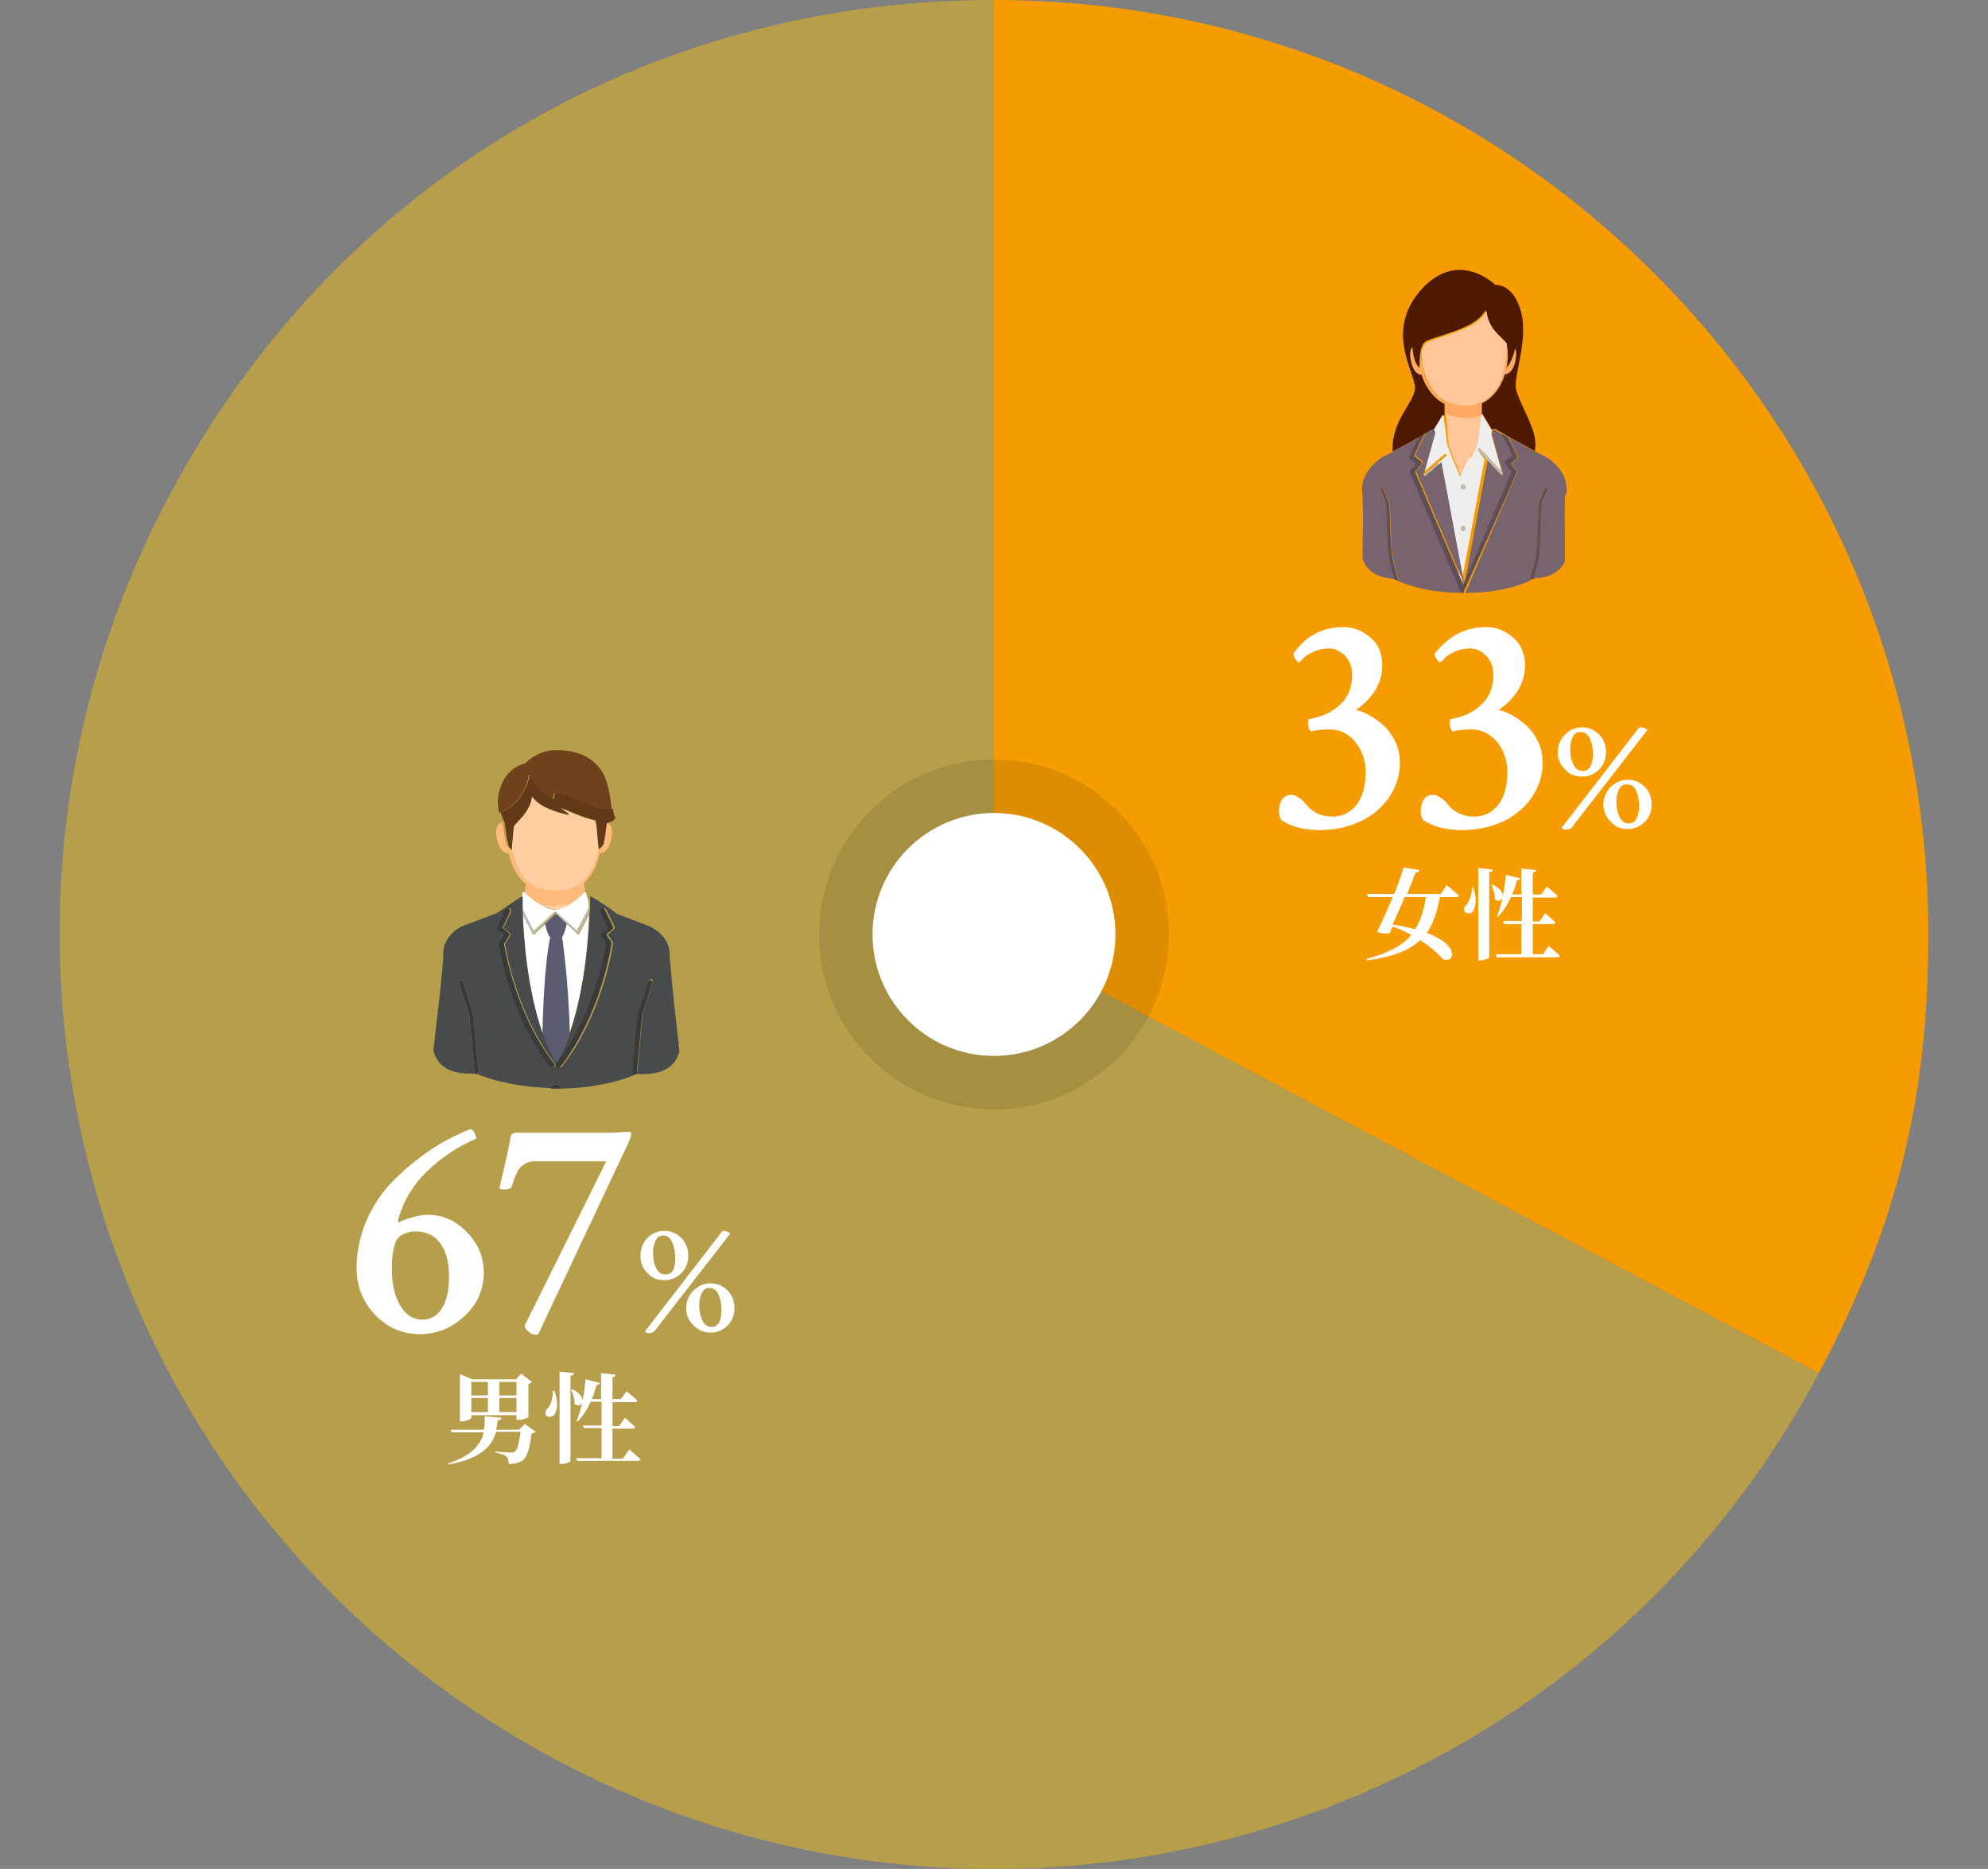 <?xml version="1.0" encoding="utf-8"?>
<!-- Generator: Adobe Illustrator 27.1.1, SVG Export Plug-In . SVG Version: 6.00 Build 0)  -->
<svg version="1.1" id="_レイヤー_2" xmlns="http://www.w3.org/2000/svg" xmlns:xlink="http://www.w3.org/1999/xlink" x="0px"
	 y="0px" viewBox="0 0 383 360" style="enable-background:new 0 0 383 360;" xml:space="preserve">
<rect x="0" y="0" width="383" height="360" fill="#808080" stroke="none"/>
<style type="text/css">
	.st0{fill:#B79E4A;}
	.st1{fill:#F69B00;}
	.st2{opacity:0.1;enable-background:new    ;}
	.st3{fill:#FFFFFF;}
	.st4{fill:#FFAA64;}
	.st5{fill:#4D1A00;}
	.st6{fill:#FFC799;}
	.st7{fill:#BBBBBB;}
	.st8{fill:#EEEEEE;}
	.st9{fill:#77646F;}
	.st10{fill:#5E4E58;}
	.st11{fill:none;}
	.st12{fill:#FFBA7B;}
	.st13{fill:#70421B;}
	.st14{fill:#633919;}
	.st15{fill:#5A5C70;}
	.st16{fill:#484B4C;}
	.st17{fill:#3A3A3A;}
	.st18{fill:#FFCEA1;}
</style>
<g id="_文字">
	<g>
		<g>
			<g>
				<path class="st0" d="M191.5,180l158.9,84.5c-46.7,87.8-155.6,121.1-243.4,74.4C19.3,292.2-14.1,183.2,32.6,95.5
					C64.3,35.8,123.9,0,191.5,0V180z"/>
				<path class="st1" d="M191.5,180V0c99.4,0,180,80.6,180,180c0,31.8-6.1,56.4-21.1,84.5L191.5,180L191.5,180z"/>
			</g>
			<g>
				<circle class="st2" cx="191.5" cy="180" r="33.7"/>
				<circle class="st3" cx="191.5" cy="180" r="23.4"/>
			</g>
		</g>
		<g>
			<path class="st3" d="M278.7,170.5c0,0,1.5,1.2,2.4,2c-0.1,0.2-0.3,0.3-0.5,0.3h-3.2c-0.5,2.8-1.3,5.1-2.5,6.9
				c6.7,2.5,5.2,6.1,3,5c-0.8-1-2.3-2.3-4.3-3.6c-2.1,2-5.2,3.2-10.2,3.9l-0.1-0.3c4.1-1.1,6.8-2.5,8.6-4.6
				c-1.1-0.6-2.3-1.2-3.6-1.6c-0.2,0.4-0.4,0.8-0.5,1.2c-0.5,0.2-1.5,0.2-2.5-0.2c0.8-1.6,2-4.2,3-6.7h-4.8l-0.1-0.6h5.2
				c0.8-2,1.5-3.9,1.8-5.1l3.1,0.5c-0.1,0.3-0.3,0.5-0.8,0.5c-0.3,0.9-0.9,2.4-1.6,4.1h6.5L278.7,170.5L278.7,170.5z M270.6,172.8
				c-0.7,1.8-1.6,3.7-2.3,5.3c1.6,0.2,3.1,0.6,4.3,0.9c1.1-1.6,1.7-3.7,2.1-6.2H270.6z"/>
			<path class="st3" d="M283.8,170.9c0.8,2.1,0.5,3.8,0,4.6c-0.4,0.6-1.2,0.6-1.6,0.1c-0.3-0.5-0.1-1,0.4-1.4c0.5-0.6,1-2.1,1-3.3
				H283.8z M287.6,167.5c-0.1,0.3-0.2,0.5-0.7,0.5v16.4c0,0.2-0.9,0.6-1.7,0.6h-0.4v-17.8L287.6,167.5L287.6,167.5z M298.3,182.2
				c0,0,1.4,1.1,2.2,1.9c0,0.2-0.3,0.3-0.5,0.3h-11.7l-0.1-0.6h4.9v-5.8h-3.4l-0.1-0.6h3.6v-4.6h-2.1c-0.7,1.5-1.5,2.8-2.5,3.8
				l-0.2-0.1c0.4-1,0.8-2.3,1.1-3.6c-0.2,0.6-0.9,0.9-1.5,0.3c0-0.9-0.3-2-0.7-2.7l0.2-0.1c1.6,0.7,2.1,1.6,2,2.3
				c0.3-1.4,0.5-2.8,0.6-4.2l2.8,0.7c-0.1,0.2-0.3,0.4-0.7,0.4c-0.2,0.9-0.5,1.9-0.9,2.7h1.8v-5l2.8,0.3c0,0.3-0.1,0.4-0.6,0.5v4.2
				h1.6l1.1-1.5c0,0,1.3,1,2.1,1.8c-0.1,0.2-0.2,0.3-0.5,0.3h-4.3v4.6h1.3l1.1-1.6c0,0,1.2,1.1,2,1.8c-0.1,0.2-0.3,0.3-0.5,0.3h-3.9
				v5.8h2L298.3,182.2L298.3,182.2z"/>
		</g>
		<g>
			<path class="st3" d="M259.1,120.8c1.7,0,3.4,0.7,4.9,2c1.6,1.3,2.3,3.1,2.3,5.4c0,3.3-1.7,6.2-5.1,8.6c0.8,0.1,1.6,0.4,2.5,0.9
				c0.9,0.5,1.9,1.2,2.8,2c0.9,0.8,1.7,1.9,2.3,3.1c0.6,1.3,0.9,2.6,0.9,4.1c0,2.6-0.8,4.9-2.3,7c-1.5,2-3.4,3.5-5.7,4.5
				c-2.3,1-4.8,1.5-7.4,1.5c-3,0-5.5-0.6-7.4-1.9c-0.3-0.4-0.5-1-0.5-1.7c0-0.9,0.2-1.7,0.6-2.3c0.4-0.6,1-0.9,1.8-0.9
				c0.3,0,0.7,0.1,1,0.3s0.6,0.4,0.8,0.5c0.2,0.2,0.5,0.4,0.9,0.9c0.4,0.4,0.6,0.7,0.7,0.8c1.2,1.1,2.7,1.7,4.5,1.7
				c1.8,0,3.3-0.7,4.5-2.1s1.9-3.6,1.9-6.4c0-2.3-0.7-4.3-2-5.9c-1.4-1.6-3-2.4-5-2.4c-1.1,0-2.3,0.1-3.6,0.4
				c-0.3-0.4-0.5-0.9-0.5-1.7c0-0.3,0.1-0.6,0.2-0.7c2.5-0.4,4.6-1.4,6.1-2.9c1.5-1.4,2.2-3.3,2.2-5.6c0-1.5-0.5-2.8-1.4-3.7
				s-2-1.4-3.1-1.4c-0.6,0-1.1,0.1-1.6,0.2s-1,0.3-1.3,0.4c-0.4,0.2-0.7,0.4-1.1,0.6s-0.6,0.4-0.8,0.6s-0.5,0.5-0.9,0.9
				c-0.2,0-0.4-0.2-0.7-0.6c-0.3-0.4-0.4-0.7-0.4-1.1C251.6,122.4,255,120.7,259.1,120.8L259.1,120.8z"/>
			<path class="st3" d="M286.6,120.8c1.7,0,3.4,0.7,4.9,2s2.3,3.1,2.3,5.4c0,3.3-1.7,6.2-5.1,8.6c0.8,0.1,1.6,0.4,2.5,0.9
				c0.9,0.5,1.9,1.2,2.8,2c0.9,0.8,1.7,1.9,2.3,3.1c0.6,1.3,0.9,2.6,0.9,4.1c0,2.6-0.8,4.9-2.3,7c-1.5,2-3.4,3.5-5.7,4.5
				c-2.3,1-4.8,1.5-7.5,1.5c-3,0-5.5-0.6-7.5-1.9c-0.3-0.4-0.5-1-0.5-1.7c0-0.9,0.2-1.7,0.6-2.3c0.4-0.6,1-0.9,1.8-0.9
				c0.3,0,0.7,0.1,1,0.3s0.6,0.4,0.8,0.5c0.2,0.2,0.5,0.4,0.9,0.9c0.4,0.4,0.6,0.7,0.7,0.8c1.2,1.1,2.7,1.7,4.5,1.7s3.3-0.7,4.5-2.1
				s1.9-3.6,1.9-6.4c0-2.3-0.7-4.3-2-5.9c-1.4-1.6-3-2.4-5-2.4c-1,0-2.3,0.1-3.6,0.4c-0.3-0.4-0.5-0.9-0.5-1.7
				c0-0.3,0.1-0.6,0.2-0.7c2.5-0.4,4.6-1.4,6-2.9c1.5-1.4,2.2-3.3,2.2-5.6c0-1.5-0.5-2.8-1.4-3.7c-0.9-0.9-2-1.4-3.1-1.4
				c-0.6,0-1.1,0.1-1.6,0.2c-0.5,0.1-1,0.3-1.3,0.4c-0.4,0.2-0.7,0.4-1.1,0.6s-0.6,0.4-0.8,0.6s-0.5,0.5-0.9,0.9
				c-0.2,0-0.4-0.2-0.7-0.6c-0.3-0.4-0.4-0.7-0.4-1.1C279.2,122.4,282.5,120.7,286.6,120.8L286.6,120.8z"/>
			<path class="st3" d="M301.5,141.5c0.9-0.9,2-1.4,3.3-1.4s2.4,0.5,3.3,1.4c0.9,0.9,1.3,2.1,1.3,3.4s-0.4,2.4-1.3,3.3
				c-0.9,0.9-2,1.4-3.3,1.4s-2.4-0.4-3.3-1.4c-0.9-0.9-1.4-2-1.4-3.3S300.6,142.4,301.5,141.5L301.5,141.5z M317.4,140.6l-14.6,18.8
				c-0.2,0.2-0.5,0.4-1,0.4s-0.8-0.1-0.9-0.4l14.6-18.9c0.2-0.3,0.4-0.4,0.6-0.4C316.6,140.1,317,140.3,317.4,140.6L317.4,140.6z
				 M304.5,141c-0.7,0-1.2,0.3-1.5,1s-0.5,1.4-0.5,2.3c0,1.1,0.2,2.1,0.6,2.9c0.4,0.9,1,1.3,1.8,1.3c0.7,0,1.2-0.3,1.5-0.9
				c0.3-0.6,0.5-1.4,0.5-2.3c0-1.1-0.2-2.1-0.6-3C305.9,141.4,305.3,141,304.5,141L304.5,141z M310.3,151.6c0.9-0.9,2-1.4,3.3-1.4
				s2.4,0.5,3.3,1.4c0.9,0.9,1.3,2.1,1.3,3.4s-0.4,2.4-1.3,3.3c-0.9,0.9-2,1.4-3.3,1.4s-2.4-0.4-3.3-1.4s-1.4-2-1.4-3.3
				S309.4,152.5,310.3,151.6L310.3,151.6z M313.4,151.1c-0.7,0-1.2,0.3-1.5,1s-0.5,1.4-0.5,2.3c0,1.1,0.2,2.1,0.6,2.9
				c0.4,0.9,1,1.3,1.8,1.3c0.7,0,1.2-0.3,1.5-1c0.3-0.6,0.5-1.4,0.5-2.3c0-1.1-0.2-2.1-0.6-3S314.2,151.1,313.4,151.1L313.4,151.1z"
				/>
		</g>
		<g>
			<path class="st3" d="M103.2,275.8c-0.2,0.1-0.4,0.3-0.8,0.3c-0.3,2.7-0.8,4.6-1.8,5.3c-0.7,0.4-1.4,0.6-2.6,0.6
				c0-0.6-0.1-1.1-0.4-1.4c-0.4-0.4-1.2-0.6-2.2-0.8l0-0.2c1,0.1,2.6,0.2,3.1,0.2c0.3,0,0.5,0,0.7-0.2c0.5-0.3,0.8-1.8,1.1-3.8h-4.7
				c-0.9,3-3.2,5.2-9.2,6.3l-0.1-0.2c4.4-1.4,6.3-3.5,6.9-6H87l-0.2-0.5h6.4c0.2-0.8,0.2-1.7,0.2-2.6l3.2,0.3c0,0.3-0.3,0.5-0.7,0.5
				c-0.1,0.6-0.2,1.2-0.3,1.8h4.4l1.1-1.1L103.2,275.8L103.2,275.8z M99.5,272.6h-8.7v0.5c0,0.2-0.9,0.7-1.9,0.7h-0.3v-9.1l2.4,1
				h8.4l1-1.1l2.1,1.6c-0.1,0.1-0.3,0.3-0.7,0.4v6.4c0,0.1-1.1,0.5-1.9,0.5h-0.4L99.5,272.6L99.5,272.6z M90.8,266.2v2.6H94v-2.6
				H90.8z M94,272v-2.7h-3.2v2.7H94z M96.2,266.2v2.6h3.3v-2.6H96.2z M99.5,272v-2.7h-3.3v2.7H99.5z"/>
			<path class="st3" d="M106.8,267.9c0.8,2.1,0.6,3.8,0,4.6c-0.4,0.5-1.2,0.6-1.6,0.1c-0.3-0.5-0.1-1,0.4-1.4c0.5-0.6,1-2,0.9-3.3
				L106.8,267.9L106.8,267.9z M110.6,264.5c-0.1,0.3-0.2,0.5-0.7,0.5v16.4c0,0.2-0.9,0.6-1.7,0.6h-0.4v-17.8L110.6,264.5
				L110.6,264.5z M121.2,279.2c0,0,1.4,1.1,2.2,1.9c0,0.2-0.3,0.3-0.5,0.3h-11.7l-0.2-0.5h4.9v-5.8h-3.4l-0.2-0.5h3.6v-4.6h-2.1
				c-0.7,1.5-1.5,2.8-2.5,3.8l-0.2-0.1c0.4-1,0.8-2.3,1.1-3.6c-0.2,0.6-0.9,0.9-1.5,0.3c0-0.9-0.3-2-0.7-2.7l0.2-0.1
				c1.6,0.7,2.1,1.6,2,2.3c0.3-1.4,0.5-2.8,0.6-4.2l2.8,0.7c-0.1,0.2-0.3,0.4-0.7,0.4c-0.2,1-0.5,1.9-0.9,2.7h1.8v-5l2.8,0.3
				c0,0.3-0.2,0.4-0.6,0.5v4.2h1.6l1.1-1.5c0,0,1.3,1,2.1,1.8c-0.1,0.2-0.2,0.3-0.5,0.3h-4.3v4.6h1.3l1.1-1.6c0,0,1.2,1.1,2,1.8
				c-0.1,0.2-0.3,0.3-0.5,0.3h-3.9v5.8h2L121.2,279.2L121.2,279.2z"/>
		</g>
		<g>
			<path class="st3" d="M80.9,257c-3.3,0-6.2-1.2-8.6-3.7s-3.6-5.5-3.6-9.1c0-3.2,0.7-6.2,1.9-9.1c1.3-2.9,3-5.5,5.2-7.7
				c2.2-2.2,4.5-4.1,7-5.8s5.1-3,7.8-4.1c0.3,0,0.6,0.3,0.8,0.7c0.2,0.4,0.3,0.8,0.4,1.1c-3.7,1.6-6.8,3.7-9.5,6.3
				c-2.7,2.6-4.5,5.6-5.5,9c-0.2,0.5-0.1,0.8,0.1,0.9c0,0,0.1,0,0.1-0.1c0.5-0.3,1.3-0.6,2.4-0.9c1.1-0.3,2-0.5,2.9-0.5
				c3,0,5.5,1.1,7.7,3.4s3.2,4.8,3.2,7.8c0,3.2-1.2,6-3.7,8.3C87,255.8,84.2,257,80.9,257L80.9,257z M75.5,244.5
				c0,2.8,0.5,5.1,1.6,7c1.1,1.8,2.5,2.7,4.2,2.7c1.6,0,2.9-0.7,3.8-2.1c0.9-1.4,1.4-3.4,1.4-6.1s-0.5-4.9-1.6-6.4
				c-1.1-1.6-2.7-2.4-4.9-2.4c-0.8,0-1.7,0.2-2.4,0.6c-0.8,0.4-1.2,0.9-1.4,1.5C75.7,240.5,75.5,242.2,75.5,244.5L75.5,244.5z"/>
			<path class="st3" d="M102.7,223.7c-0.5,0-0.9,0.1-1.4,0.4s-0.8,0.5-1,0.7c-0.2,0.2-0.5,0.6-0.8,1.3c-0.3,0.6-0.5,1-0.5,1.2
				c-0.1,0.2-0.2,0.7-0.5,1.4c0,0.2-0.4,0.3-1,0.4s-1.1,0-1.3-0.2c1.4-5.8,2.1-9.1,2.2-10c0.1-0.5,0.5-0.7,1.1-0.7h17.7
				c0.6,0,1.4,0,2.4-0.1s1.6-0.1,1.6-0.1c0.3,0,0.4,0.2,0.4,0.5c0,0.5-0.6,1.9-1.7,4.1L103.7,257c-0.1,0.1-0.3,0.1-0.5,0.1
				c-0.5,0-1-0.2-1.4-0.6c-0.5-0.4-0.7-0.8-0.7-1.2l15.7-31.6L102.7,223.7L102.7,223.7z"/>
			<path class="st3" d="M124.7,238.5c0.9-0.9,2-1.4,3.3-1.4c1.3,0,2.4,0.5,3.3,1.4c0.9,0.9,1.3,2.1,1.3,3.4s-0.4,2.4-1.3,3.3
				c-0.9,0.9-2,1.4-3.3,1.4c-1.3,0-2.4-0.4-3.3-1.4c-0.9-0.9-1.3-2-1.3-3.3S123.8,239.4,124.7,238.5L124.7,238.5z M140.7,237.6
				l-14.6,18.8c-0.2,0.2-0.5,0.4-1,0.4s-0.8-0.1-0.8-0.4l14.6-18.9c0.2-0.3,0.4-0.4,0.6-0.4C139.8,237.1,140.3,237.3,140.7,237.6
				L140.7,237.6z M127.8,238c-0.7,0-1.2,0.3-1.5,1s-0.5,1.4-0.5,2.3c0,1.1,0.2,2.1,0.6,2.9c0.4,0.9,1,1.3,1.8,1.3
				c0.7,0,1.2-0.3,1.5-0.9c0.3-0.6,0.4-1.4,0.4-2.3c0-1.1-0.2-2.1-0.6-3S128.6,238,127.8,238L127.8,238z M133.6,248.6
				c0.9-0.9,2-1.4,3.3-1.4s2.4,0.5,3.3,1.4c0.9,0.9,1.3,2.1,1.3,3.4s-0.4,2.4-1.3,3.3c-0.9,0.9-2,1.4-3.3,1.4s-2.4-0.5-3.3-1.4
				s-1.4-2-1.4-3.3S132.7,249.5,133.6,248.6L133.6,248.6z M136.7,248.1c-0.7,0-1.2,0.3-1.5,1s-0.5,1.4-0.5,2.3
				c0,1.1,0.2,2.1,0.6,2.9c0.4,0.9,1,1.3,1.8,1.3c0.7,0,1.2-0.3,1.5-1s0.4-1.4,0.4-2.3c0-1.1-0.2-2.1-0.6-3
				C138.1,248.6,137.5,248.1,136.7,248.1L136.7,248.1z"/>
		</g>
		<g>
			<path class="st4" d="M280.4,89.1l0.4,0.9c0.1-0.1,0.1-0.1,0.1-0.2C280.9,89.8,280.8,89.4,280.4,89.1z"/>
			<path class="st4" d="M282,80.5c1.2,0,2.2-0.2,3.2-0.6c0.1,0,0.2-0.1,0.3-0.1c0-0.1,0-0.1,0-0.2c0-0.1,0-0.2,0-0.3v-1.4
				c2-1,3.5-2.9,4.4-5.5c0,0,0,0,0-0.1c0.4,0,1.6-0.2,2.1-2.8c0.2-1.1,0.1-1.8-0.1-2.2c-0.3,1.2-0.8,2.8-1.7,3.7
				c0.3-1.1,0.4-3.5,0-4.6c0-0.1-0.1-0.1-0.1-0.2c0,0.1,0,0.3,0,0.4c0,0.4,0,0.9-0.1,1.3c-0.1,1.6-0.3,3-0.7,4.3
				c-0.8,2.5-2.3,4.3-4.2,5.3c-0.2,0.1-0.4,0.2-0.5,0.2c-0.8,0.3-1.7,0.5-2.7,0.5s-1.8-0.2-2.6-0.5c0,0,0,0-0.1,0
				c-2.2-0.8-3.9-2.7-4.8-5.5c-0.4-1.3-0.6-2.7-0.7-4.3c0,0,0-0.1,0-0.1c-0.3,1.2-0.3,2.4-0.2,3.2c-1-0.7-1.3-2.8-1.4-4
				c-0.4,0.4-0.6,1.1-0.3,2.6c0.5,2.6,1.7,2.8,2.1,2.8c0,0,0,0,0,0.1c0.8,2.6,2.4,4.5,4.4,5.5v1.4c0,0.1,0,0.2,0,0.3
				c0,0.1,0,0.1,0,0.2c0.3,0.1,0.6,0.2,0.9,0.3C280.2,80.4,281.1,80.5,282,80.5L282,80.5z"/>
			<path class="st5" d="M274,83.9c0,0,0.1,0,0.1-0.1c0.1-0.1,0.2-0.1,0.3-0.2c0.7-0.4,1.2-0.7,1.5-0.8c0.2-0.1,0.4,0,0.4,0.2
				c0.1,0,0.1-0.1,0.1-0.1l1.7-2.8c0-0.1,0.2-0.1,0.2,0c0-0.1,0-0.2,0-0.4c0-0.1,0-0.1,0-0.2c0-0.1,0-0.2,0-0.3v-1.4
				c-2-1-3.5-2.9-4.4-5.5c0,0,0,0,0-0.1c-0.4,0-1.6-0.2-2.1-2.8c-0.3-1.5,0-2.2,0.3-2.6c0.1,1.2,0.4,3.3,1.4,4c0-0.8,0-2.1,0.2-3.2
				c0.1-0.6,0.3-1.1,0.6-1.5c0.3-0.5,1.6-0.9,3.3-1.4l1.7-0.6c2.8-0.9,5.8-2.2,6.9-4.4c0.3,3.6,3.2,5.2,3.9,6.3
				c0,0.1,0.1,0.1,0.1,0.2c0.4,1.1,0.4,3.5,0,4.6c0.9-0.8,1.4-2.5,1.7-3.7c0.2,0.4,0.3,1.1,0.1,2.2c-0.5,2.6-1.7,2.8-2.1,2.8
				c0,0,0,0,0,0.1c-0.8,2.6-2.4,4.5-4.4,5.5v1.4c0,0.1,0,0.2,0,0.3c0,0.1,0,0.1,0,0.2c0,0.1,0,0.2,0,0.3c0-0.1,0.1-0.1,0.2,0
				l1.7,2.8c0,0,0,0,0.1,0.1c0.1-0.2,0.3-0.2,0.5-0.2c0.4,0.2,0.9,0.5,1.6,0.9c0.1,0.1,0.2,0.1,0.3,0.2c0,0,0.1,0,0.1,0.1
				c0.2,0.1,0.4,0.2,0.6,0.3c1.6,0.9,3.6,1.9,5.1,2.8c0.1-0.6,0.2-1.4,0-2.5c-0.4-2.7-3-6.9-3.6-9.3c-0.7-2.4,2.6-9.8,0.8-15.5
				c-1.6-5.1-4.8-4.7-4.8-4.7s-7.1-7.1-14.3,0.9c-7.1,8-1.2,15.8-1.2,18.9c0,2.8-4.6,6.2-4.3,12.3c1.5-0.8,3.5-1.9,5.1-2.8
				C273.6,84.1,273.8,84,274,83.9L274,83.9z"/>
			<path class="st6" d="M279.1,85.8l1.3,3.4c0.4,0.3,0.5,0.7,0.5,0.7c0,0.1,0,0.2-0.1,0.2l0.8,1.9l1.6-3.3l0.7-0.4l1.1-2.6l0.7-5.6
				c0,0,0,0,0,0c0-0.1,0-0.2,0-0.3c-0.1,0.1-0.2,0.1-0.3,0.1c-1,0.4-2.1,0.6-3.2,0.6c-0.9,0-1.9-0.2-2.7-0.4
				c-0.3-0.1-0.6-0.2-0.9-0.3c0,0.1,0,0.2,0,0.4c0,0,0,0,0,0L279.1,85.8L279.1,85.8z"/>
			<path class="st6" d="M274.6,72.2c0.9,2.8,2.6,4.7,4.8,5.5c0,0,0,0,0.1,0c0.8,0.3,1.7,0.5,2.6,0.5s1.9-0.2,2.7-0.5
				c0.2-0.1,0.4-0.2,0.5-0.2c1.9-0.9,3.4-2.7,4.2-5.3c0.4-1.3,0.6-2.7,0.7-4.3c0-0.4,0-0.8,0.1-1.3c0-0.1,0-0.3,0-0.4
				c-0.7-1.1-3.6-2.7-3.9-6.3c-1.1,2.2-4.1,3.5-6.9,4.4l-1.7,0.6c-1.6,0.5-3,1-3.3,1.4c-0.3,0.4-0.5,1-0.6,1.5c0,0,0,0.1,0,0.1
				C273.9,69.5,274.1,71,274.6,72.2L274.6,72.2z"/>
			<path class="st7" d="M281.9,93.3c-0.3,0-0.5,0.2-0.5,0.5s0.2,0.5,0.5,0.5s0.5-0.2,0.5-0.5S282.1,93.3,281.9,93.3z"/>
			<path class="st7" d="M281.9,101.3c-0.3,0-0.5,0.2-0.5,0.5s0.2,0.5,0.5,0.5s0.5-0.2,0.5-0.5S282.1,101.3,281.9,101.3z"/>
			<path class="st7" d="M274.4,91.6c0,0.1,0.1,0.1,0.2,0.1c0.1,0,0.1,0,0.2-0.1l2.9-2.4l1.5-1.2c0.1-0.1,0.1-0.3,0-0.4c0,0,0,0,0,0
				c-0.1-0.1-0.2-0.1-0.3,0l-1.2,1l-3,2.6l-0.1,0.1C274.3,91.3,274.3,91.4,274.4,91.6L274.4,91.6z"/>
			<path class="st7" d="M285.2,86.4c-0.1-0.1-0.3-0.1-0.4,0c0,0,0,0,0,0.1c-0.1,0.1,0,0.2,0,0.3l1.7,1.8l2.5,2.7
				c0,0.1,0.1,0.1,0.2,0.1s0.1,0,0.2-0.1c0.1-0.1,0.1-0.3,0-0.4l-0.1-0.1l-2.7-2.9L285.2,86.4L285.2,86.4z"/>
			<path class="st8" d="M284.8,86.8c-0.1-0.1-0.1-0.2,0-0.3c0,0,0-0.1,0-0.1c0.1-0.1,0.3-0.1,0.4,0l1.4,1.5l2.7,2.9l-2-7.2l0.1-0.7
				c0,0,0-0.1,0-0.1c-0.1,0-0.1-0.1-0.1-0.1l-1.7-2.8c0-0.1-0.1-0.1-0.2,0c0,0,0,0,0,0l-0.7,5.6l-1.1,2.6l-0.7,0.4l-1.6,3.3
				l-0.8-1.9l-0.4-0.9l-1.3-3.4l-0.7-5.6c0,0,0,0,0,0c0-0.1-0.1-0.1-0.2,0l-1.7,2.8c0,0,0,0-0.1,0.1c0,0,0,0.1,0,0.1l0.1,0.5
				l-2.1,7.6l3-2.6l1.2-1c0.1-0.1,0.2-0.1,0.3,0c0,0,0,0,0,0c0.1,0.1,0.1,0.3,0,0.4l-1.5,1.2l4.4,23.5l0,0l0,0.1l0-0.1l0,0l4.5-24.1
				L284.8,86.8L284.8,86.8z M281.9,102.3c-0.3,0-0.5-0.2-0.5-0.5s0.2-0.5,0.5-0.5s0.5,0.2,0.5,0.5S282.1,102.3,281.9,102.3z
				 M281.9,94.3c-0.3,0-0.5-0.2-0.5-0.5s0.2-0.5,0.5-0.5s0.5,0.2,0.5,0.5S282.1,94.3,281.9,94.3z"/>
			<path class="st9" d="M273.2,94.2l-1.4-3.2c0-0.1,0-0.3,0.1-0.4l1.1-1.3l-1.2-1c-0.1-0.1-0.2-0.3-0.1-0.5l1.3-2.6l0.5-1
				c-1.6,0.9-3.6,1.9-5.1,2.8c-0.6,0.3-1.2,0.6-1.6,0.8c-1.9,1-3.8,3-4.3,5.4h0c0,0,0,0.1,0,0.1c-0.1,0.5-0.1,1.1-0.1,1.6
				c0,0.1,0.1,0.2,0.1,0.4c0.1,3.4,0.1,6.8,0,10.1c0,0.7,0,1.4,0,2.2c0.7,2.1,2.4,3.6,5.9,3.9c0.1,0.1,0.3,0.1,0.5,0.2
				c-0.5-1.6-0.9-3.1-1.1-4.4c-0.4-3.2-0.5-9.3-0.6-9.9l0-0.1l-0.5-1.1l-0.7-1.6c-0.1-0.1,0-0.3,0.2-0.4c0.1-0.1,0.3,0,0.4,0.2
				l0.8,1.9l0.4,0.9c0,0,0,0.1,0,0.1c0,0.1,0.1,6.6,0.5,9.9c0.2,1.4,0.7,3,1.2,4.8c3.4,1.4,7.4,2.2,12.3,2.2l-8.5-19.9L273.2,94.2
				L273.2,94.2z"/>
			<path class="st9" d="M291.1,85.2l1.3,2.6c0.1,0.2,0,0.4-0.1,0.5l-1.2,1l1.1,1.3c0.1,0.1,0.1,0.2,0.1,0.4l-1.4,3.2l-0.1,0.3
				l-8.5,19.7c4.9,0,9-0.8,12.4-2.3c0.5-1.7,1-3.3,1.2-4.7c0.5-3.3,0.5-9.8,0.5-9.9c0,0,0-0.1,0-0.1l0.4-0.9l0.8-1.9
				c0.1-0.1,0.2-0.2,0.4-0.2c0.1,0.1,0.2,0.2,0.1,0.4l-0.7,1.6l-0.5,1.1l0,0.1c0,0.6-0.1,6.7-0.5,9.9c-0.2,1.3-0.6,2.8-1.1,4.3
				c0.1-0.1,0.3-0.1,0.4-0.2c3.2-0.2,4.9-1.4,5.8-3.3c0-0.9,0-1.8,0-2.8c0-3.3-0.1-6.6,0-9.8c0.1-0.2,0.2-0.4,0.3-0.6
				c0.4-3.1-2-5.9-4.4-7.1c-0.4-0.2-1-0.5-1.6-0.8c-1.5-0.8-3.5-1.9-5.1-2.8L291.1,85.2L291.1,85.2z"/>
			<path class="st9" d="M274.7,91.6c0,0-0.1,0.1-0.2,0.1c-0.1,0-0.1,0-0.2-0.1c-0.1-0.1-0.1-0.3,0-0.4l0.1-0.1l2.1-7.6l-0.1-0.5
				c0,0,0-0.1,0-0.1c-0.1-0.2-0.3-0.2-0.4-0.2c-0.3,0.2-0.9,0.5-1.5,0.8c0.1,0,0.1-0.1,0.2-0.1c0,0,0,0,0,0l-0.4,0.8l-1.7,3.5l1.3,1
				c0.1,0.1,0.1,0.2,0.2,0.3c0,0.1,0,0.2-0.1,0.3l-1.2,1.5l9.3,21.7l-4.4-23.5L274.7,91.6L274.7,91.6z"/>
			<path class="st9" d="M287.6,82.9C287.6,82.9,287.6,83,287.6,82.9l-0.2,0.8l2,7.2l0.1,0.1c0.1,0.1,0.1,0.3,0,0.4
				c0,0.1-0.1,0.1-0.2,0.1s-0.1,0-0.2-0.1l-2.5-2.7l-4.5,24.1l9.3-21.7l-1.2-1.5c-0.1-0.1-0.1-0.2-0.1-0.3s0.1-0.2,0.2-0.3l1.3-1
				l-1.7-3.5l-0.4-0.8c0,0,0,0,0,0c0.1,0,0.2,0.1,0.2,0.1c-0.7-0.4-1.2-0.7-1.6-0.9C287.9,82.7,287.7,82.8,287.6,82.9L287.6,82.9z"
				/>
			<path class="st10" d="M267.7,97.2C267.7,97.2,267.7,97.2,267.7,97.2l-0.4-1l-0.8-1.9c-0.1-0.1-0.2-0.2-0.4-0.2
				c-0.1,0.1-0.2,0.2-0.1,0.4l0.7,1.6l0.4,1.1l0,0.1c0,0.6,0.1,6.7,0.5,9.9c0.2,1.3,0.6,2.8,1.1,4.4c0.2,0.1,0.4,0.2,0.7,0.3
				c-0.5-1.7-1-3.4-1.2-4.8C267.8,103.8,267.7,97.3,267.7,97.2L267.7,97.2z"/>
			<path class="st10" d="M296.9,97.3L296.9,97.3l0.5-1.2l0.7-1.6c0.1-0.1,0-0.3-0.1-0.4c-0.1-0.1-0.3,0-0.4,0.2l-0.8,1.9l-0.4,0.9
				c0,0,0,0.1,0,0.1c0,0.1-0.1,6.6-0.5,9.9c-0.2,1.4-0.7,3-1.2,4.7c0.2-0.1,0.4-0.2,0.7-0.3c0.5-1.6,0.9-3.1,1.1-4.3
				C296.8,104,296.9,97.9,296.9,97.3z"/>
			<path class="st10" d="M290.7,94.5l0.1-0.3l1.4-3.2c0-0.1,0-0.3-0.1-0.4l-1.1-1.3l1.2-1c0.1-0.1,0.2-0.3,0.1-0.5l-1.3-2.6l-0.5-1
				c-0.2-0.1-0.4-0.2-0.6-0.3c0,0-0.1,0-0.1-0.1c-0.1-0.1-0.2-0.1-0.3-0.2c-0.1,0-0.2-0.1-0.2-0.1c0,0,0,0,0,0l0.4,0.8l1.7,3.5
				l-1.3,1c-0.1,0.1-0.1,0.2-0.2,0.3c0,0.1,0,0.2,0.1,0.3l1.2,1.5l-9.3,21.7l0,0l0,0.1l0-0.1l0,0l-9.3-21.7l1.2-1.5
				c0.1-0.1,0.1-0.2,0.1-0.3s-0.1-0.2-0.2-0.3l-1.3-1l1.7-3.5l0.4-0.8c0,0,0,0,0,0c-0.1,0-0.1,0.1-0.2,0.1c-0.1,0.1-0.2,0.1-0.3,0.2
				c0,0-0.1,0-0.1,0.1c-0.2,0.1-0.4,0.2-0.6,0.3l-0.5,1l-1.3,2.6c-0.1,0.2,0,0.4,0.1,0.5l1.2,1l-1.1,1.3c-0.1,0.1-0.1,0.2-0.1,0.4
				l1.4,3.2l0,0.1l8.5,19.9c0.1,0,0.1,0,0.2,0c0.1,0,0.1,0,0.2,0L290.7,94.5L290.7,94.5z"/>
		</g>
		<g>
			<path class="st11" d="M107.1,174.4c-1,0-2-0.1-3-0.3l0,0C105.1,174.3,106.1,174.4,107.1,174.4L107.1,174.4z"/>
			<path class="st12" d="M107.1,174.4L107.1,174.4c1,0,2-0.1,3-0.3l0,0c1.4-0.8,2.3-1.8,2.7-2.2l-0.3-1.8c0,0,0.1-0.1,0.1-0.1
				c1.4-1.3,2.4-3.1,2.9-5.6c0,0,0,0,0,0c0.4,0,1.7-0.1,2.3-2.9c0.4-2.1-0.2-2.8-0.8-3c-0.1,0-0.2,0.1-0.2,0.1
				c-0.1,0.7-0.4,3.3-0.6,3.9c-0.2,0.8-1,1.1-1,1.1l0-0.3c-0.1,0.3-0.1,0.6-0.2,0.9c-0.5,2.3-1.5,4.1-2.8,5.3c-1.3,1.2-3,1.8-5,1.8
				c-0.1,0-0.2,0-0.4,0c-2.1,0.1-3.8-0.5-5.1-1.6c-1.4-1.2-2.4-3-3-5.5c-0.1-0.2-0.1-0.5-0.2-0.7v0.1c0,0-0.7-0.3-1-1.1
				c-0.2-0.7-0.6-3.7-0.7-4.1c-0.5,0.1-1.6,0.5-1.1,3.1c0.6,2.7,1.8,2.9,2.3,2.9c0,0,0,0,0,0c0.6,2.6,1.7,4.5,3.2,5.8
				c0,0,0.1,0.1,0.1,0.1l-0.2,1.6c0.5,0.4,1.4,1.4,2.8,2.2C105,174.2,106,174.3,107.1,174.4L107.1,174.4z"/>
			<path class="st13" d="M98.2,155.5c1.4-1.1,3.3-3.1,3.7-6.4c1.3,3.9,4.7,4.9,4.7,4.9s-0.2-1.2,0.6-1.2s6.7,2.8,8.1,3.1
				c0.1,0,0.1,0,0.2,0c0.2,0,0.4,0.1,0.6,0.1c1.1,0.1,1.8-0.1,1.8-0.1c0,0,0,0.1,0,0.1c-0.4-2.1-0.5-5.8-2.5-8.2
				c-2.7-3.3-7-3.3-8.2-3.3c-3.7,0-5.7,2.3-6.1,2.6c-0.6,0.1-4,1-5,5.7c-0.3,1.4-0.2,2.7,0.1,3.8c0,0,0.6-0.2,1.3-0.7
				C97.8,155.8,98,155.6,98.2,155.5L98.2,155.5z"/>
			<path class="st14" d="M98.6,163.7L98.6,163.7l0.4-4.6c0.1-0.1,0.1-0.1,0.2-0.2c0.2-0.2,0.3-0.4,0.5-0.6c1.1-1.1,2.6-2.8,2.8-4.9
				c0.7,1,1.9,1.9,3.8,2.6c1.6,0.6,3,0.9,3.1,0.9c0.1,0,0.2,0,0.2-0.1s0-0.2-0.1-0.2c0,0-0.6-0.4-1.4-1c1.4,0.6,2.4,1,3.4,1.4
				c0.4,0.1,0.7,0.3,1.1,0.4c0.8,0.3,1.4,0.5,2.1,0.6l0.2,1l0.4,4.3l0,0.3c0,0,0.7-0.3,1-1.1c0.2-0.6,0.5-3.2,0.6-3.9
				c0.1,0,0.2-0.1,0.2-0.1c0.2-0.1,0.5-0.2,0.7-0.2c0.3-0.2,0.7-0.5,0.8-0.9c-0.1,0-0.1-0.1-0.2-0.2c0,0,0,0,0,0
				c-0.1-0.1-0.1-0.2-0.1-0.3c0,0,0,0,0-0.1c0-0.1-0.1-0.2-0.1-0.3c0,0,0-0.1,0-0.1c0-0.1-0.1-0.2-0.1-0.4c0,0,0-0.1,0-0.1
				s0-0.1,0-0.1c0,0-0.7,0.2-1.8,0.1c-0.2,0-0.4,0-0.6-0.1c-0.1,0-0.1,0-0.2,0c-1.5-0.3-7.3-3.1-8.1-3.1s-0.6,1.2-0.6,1.2
				s-3.5-1-4.7-4.9c-0.5,3.3-2.3,5.3-3.7,6.4c-0.2,0.2-0.4,0.3-0.6,0.4c-0.8,0.5-1.3,0.7-1.3,0.7l0,0c0,0,0,0,0,0.1
				c0,0.1,0.1,0.2,0.1,0.3c0,0.1,0.1,0.2,0.1,0.3c0,0.1,0.1,0.2,0.1,0.2c0,0.1,0.1,0.2,0.1,0.3c0,0.1,0.1,0.1,0.1,0.2
				c0.1,0.2,0.1,0.3,0.2,0.4c0,0,0,0,0,0c0.1,0.4,0.4,3.4,0.7,4.1C97.9,163.3,98.6,163.7,98.6,163.7L98.6,163.7z"/>
			<path class="st15" d="M109.2,178l-1.9-1.8c-0.1-0.1-0.3-0.1-0.4,0L105,178c0.1,0.5,0.6,2,0.9,2.5c0,0-1.2,4.4-1.5,18.7
				c0.7,2.1,1.6,4.1,2.7,5.9c1.1-1.9,1.9-4,2.7-6.2c-0.3-10.7-1.5-18.4-1.5-18.4C108.6,180,109.1,178.5,109.2,178L109.2,178z"/>
			<path class="st7" d="M111.5,179c-0.1,0.1-0.2,0.2-0.3,0.1l-3.8-3.4c-0.1-0.1-0.3-0.1-0.4,0L103,179c-0.1,0.1-0.3,0.1-0.3-0.1
				l-2-3.9c0-0.1-0.1-0.1-0.1-0.1c0,0.4,0,0.7,0,1.1l1.9,3.7c0,0.1,0.1,0.1,0.2,0.1c0,0,0,0,0,0c0.1,0,0.2,0,0.2-0.1l2-1.9l1.9-1.8
				c0.1-0.1,0.3-0.1,0.4,0l1.9,1.8l2,1.9c0.1,0.1,0.1,0.1,0.2,0.1c0,0,0,0,0,0c0.1,0,0.2-0.1,0.2-0.1l1.9-3.7c0-0.4,0-0.8,0.1-1.2
				c-0.1,0-0.1,0.1-0.1,0.1L111.5,179L111.5,179z"/>
			<path class="st3" d="M111.4,180C111.4,180,111.4,180,111.4,180c-0.1,0-0.2,0-0.2-0.1l-2-1.9c-0.1,0.5-0.5,2.1-0.9,2.5
				c0,0,1.2,7.7,1.5,18.4c2.8-8.3,3.5-17.8,3.7-22.7l-1.9,3.7C111.6,179.9,111.5,179.9,111.4,180L111.4,180z"/>
			<path class="st3" d="M105,178l-2,1.9c-0.1,0.1-0.1,0.1-0.2,0.1c0,0,0,0,0,0c-0.1,0-0.2-0.1-0.2-0.1l-1.9-3.7
				c0.2,5,0.8,14.7,3.8,23.1c0.3-14.3,1.5-18.7,1.5-18.7C105.5,180.1,105.1,178.5,105,178L105,178z"/>
			<path class="st3" d="M100.7,175.1l2,3.9c0.1,0.1,0.2,0.2,0.3,0.1l3.8-3.4c0.1-0.1,0.3-0.1,0.4,0l3.8,3.4c0.1,0.1,0.3,0.1,0.3-0.1
				l2-3.9c0-0.1,0.1-0.1,0.1-0.1c0-0.5,0-1,0-1.3l-0.5-1.7c0-0.1-0.2-0.2-0.3-0.1c0,0,0,0,0,0c-0.4,0.4-1.3,1.3-2.7,2.2l0,0
				c-0.8,0.5-1.8,0.9-3,1.2c-1.2-0.2-2.1-0.7-3-1.2l0,0c-1.4-0.8-2.3-1.7-2.8-2.2c0,0-0.1-0.1-0.1-0.1c-0.1-0.1-0.2,0-0.3,0.1
				l-0.4,1.7c0,0.4,0,0.8,0,1.4C100.6,175,100.7,175,100.7,175.1L100.7,175.1z"/>
			<path class="st16" d="M107.1,208.9c0.5,0,0.9,0.4,1,0.8c5.6-0.1,10.5-1.1,14.6-2.8c0,0,0,0,0,0c0-0.1,0-0.1,0-0.2
				c0,0.1,0,0.1,0.1,0.2c0.3,0,0.7,0,1,0c4.5,0,6.4-1.8,7.1-4.4l-0.6-5.4c-0.5-4.3-0.9-8.5-1.3-12.8h0c0.3-3-2.1-5.2-4.2-6
				c-1.1-0.4-3.7-1.4-6-2.3c-1.3-1.1-4-2.8-4.9-3.3c-0.1-0.1-0.2,0-0.2,0.1c0,0.1,0,0.3,0,0.6c0,0.4,0,0.8,0,1.3
				c0,0.4,0,0.8-0.1,1.2c-0.2,4.9-0.9,14.4-3.7,22.7c-0.7,2.2-1.6,4.3-2.7,6.2c-1.1-1.8-1.9-3.8-2.7-5.9c-2.9-8.3-3.6-18.1-3.8-23.1
				c0-0.4,0-0.8,0-1.1c0-0.6,0-1,0-1.4c0-0.2,0-0.4,0-0.5c0-0.1-0.2-0.2-0.2-0.1c-0.8,0.5-3.3,2.2-4.8,3.2c-2.4,0.9-5,1.9-6.1,2.3
				c-2.1,0.7-4.5,3-4.2,6.1c-0.3,4.3-0.8,8.5-1.3,12.7l-0.6,5.4c0.7,2.6,2.6,4.4,7.1,4.4c0.3,0,0.7,0,1,0c0,0,0-0.1,0-0.1
				c0,0,0,0.1,0,0.1c0,0,0,0,0.1,0c4.1,1.7,8.9,2.6,14.6,2.8C106.2,209.3,106.6,208.9,107.1,208.9L107.1,208.9z M122.1,204.3
				l0.8-8.9c0,0,0-0.1,0-0.1l0.6-1.8l1.1-3.4l0.4-1.2c0.1-0.2,0.3-0.3,0.5-0.3c0.2,0.1,0.3,0.3,0.3,0.5l-0.2,0.6l-1.8,5.7l-1,10.9
				c0,0,0,0.1,0,0.1c0,0,0,0.1,0,0.1c-0.1,0.1-0.2,0.2-0.3,0.2c0,0,0,0,0,0c-0.2,0-0.4-0.2-0.4-0.4L122.1,204.3L122.1,204.3z
				 M107.4,204.9c0.9-1.1,1.7-2.3,2.5-3.5c3.5-5.6,5.4-11.5,6.3-15.4c0.6-2.2,0.8-3.8,0.9-4.2l-0.9-1.4l-0.1-0.2
				c-0.1-0.2-0.1-0.4,0.1-0.5h0l1.2-1l-1.2-2.5l-0.2-0.5l0-0.1c-0.1-0.2,0-0.4,0.2-0.6s0.4,0,0.6,0.2l1.6,3.3c0.1,0.2,0,0.4-0.1,0.5
				l-1.2,1l0.9,1.4c0.1,0.1,0.1,0.2,0.1,0.3c0,0.1-0.4,3.1-1.7,7.4c-1.2,4-3.2,9.1-6.3,13.8c-0.6,0.9-1.2,1.7-1.8,2.5
				c-0.1,0.1-0.2,0.2-0.3,0.2c-0.1,0-0.2,0-0.2-0.1C107.3,205.4,107.2,205.1,107.4,204.9L107.4,204.9z M91.9,206.9
				C91.9,206.9,91.9,206.9,91.9,206.9c-0.2,0-0.3-0.1-0.4-0.2c0-0.1-0.1-0.1-0.1-0.2l-0.2-2.3l-0.8-8.6l-1.8-5.7l-0.2-0.6
				c-0.1-0.2,0.1-0.4,0.3-0.5c0.2-0.1,0.4,0.1,0.5,0.3l0.4,1.2l1,3.2l0.6,1.9c0,0,0,0.1,0,0.1l0.8,8.9l0.2,2.1
				C92.3,206.7,92.1,206.9,91.9,206.9L91.9,206.9z M104.4,203c-3.2-4.7-5.2-9.8-6.4-13.9c-1.3-4.3-1.7-7.3-1.7-7.4
				c0-0.1,0-0.2,0.1-0.3l0.9-1.4l-1.2-1c-0.1-0.1-0.2-0.3-0.1-0.5l1.6-3.3c0.1-0.2,0.3-0.3,0.6-0.2c0.2,0.1,0.3,0.3,0.2,0.6l0,0.1
				l-0.2,0.5l-1.2,2.5l1.2,1h0c0.2,0.1,0.2,0.4,0.1,0.5l-0.1,0.2l-0.9,1.4c0.1,0.5,0.3,2,0.9,4.2c1,3.9,2.9,9.9,6.4,15.5
				c0.7,1.2,1.5,2.3,2.4,3.4c0.1,0.2,0.1,0.4-0.1,0.6c-0.1,0.1-0.2,0.1-0.2,0.1c-0.1,0-0.2-0.1-0.3-0.2
				C105.5,204.6,104.9,203.8,104.4,203L104.4,203z"/>
			<path class="st17" d="M106.7,205.5c0.2-0.1,0.2-0.4,0.1-0.6c-0.9-1.1-1.7-2.3-2.4-3.4c-3.5-5.6-5.4-11.6-6.4-15.5
				c-0.6-2.2-0.8-3.8-0.9-4.2l0.9-1.4l0.1-0.2c0.1-0.2,0.1-0.4-0.1-0.5h0l-1.2-1l1.2-2.5l0.2-0.5l0-0.1c0.1-0.2,0-0.4-0.2-0.6
				c-0.2-0.1-0.4,0-0.6,0.2l-1.6,3.3c-0.1,0.2,0,0.4,0.1,0.5l1.2,1l-0.9,1.4c-0.1,0.1-0.1,0.2-0.1,0.3c0,0.1,0.4,3.1,1.7,7.4
				c1.2,4,3.2,9.1,6.4,13.9c0.6,0.8,1.1,1.6,1.8,2.4c0.1,0.1,0.2,0.2,0.3,0.2C106.5,205.6,106.6,205.6,106.7,205.5L106.7,205.5z"/>
			<path class="st17" d="M107.7,205.6c0.1,0,0.2-0.1,0.3-0.2c0.7-0.8,1.3-1.7,1.8-2.5c3.1-4.7,5.1-9.8,6.3-13.8
				c1.3-4.3,1.7-7.3,1.7-7.4c0-0.1,0-0.2-0.1-0.3l-0.9-1.4l1.2-1c0.1-0.1,0.2-0.3,0.1-0.5l-1.6-3.3c-0.1-0.2-0.3-0.3-0.6-0.2
				c-0.2,0.1-0.3,0.3-0.2,0.6l0,0.1l0.2,0.5l1.2,2.5l-1.2,1h0c-0.2,0.1-0.2,0.4-0.1,0.5l0.1,0.2l0.9,1.4c-0.1,0.5-0.3,2-0.9,4.2
				c-1,3.9-2.9,9.8-6.3,15.4c-0.8,1.2-1.6,2.4-2.5,3.5c-0.1,0.2-0.1,0.4,0.1,0.6C107.5,205.5,107.6,205.6,107.7,205.6L107.7,205.6z"
				/>
			<path class="st17" d="M91.2,195.5C91.2,195.5,91.2,195.4,91.2,195.5l-0.6-2l-1-3.2l-0.4-1.2c-0.1-0.2-0.3-0.3-0.5-0.3
				c-0.2,0.1-0.3,0.3-0.3,0.5l0.2,0.6l1.8,5.7l0.8,8.6l0.2,2.3c0,0.1,0,0.1,0.1,0.2c0.1,0.1,0.2,0.2,0.3,0.2c0,0,0,0,0,0
				c0.2,0,0.4-0.2,0.4-0.4l-0.2-2.1L91.2,195.5L91.2,195.5z"/>
			<path class="st17" d="M122.3,206.9C122.3,206.9,122.3,206.9,122.3,206.9c0.2,0,0.3-0.1,0.4-0.2c0,0,0-0.1,0-0.1s0-0.1,0-0.1
				l1-10.9l1.8-5.7l0.2-0.6c0.1-0.2-0.1-0.4-0.3-0.5c-0.2-0.1-0.4,0.1-0.5,0.3l-0.4,1.2l-1.1,3.4l-0.6,1.8c0,0,0,0.1,0,0.1l-0.8,8.9
				l-0.2,2.1C121.9,206.7,122.1,206.9,122.3,206.9L122.3,206.9z"/>
			<path class="st17" d="M107.1,208.9c-0.5,0-0.9,0.4-1,0.8c0.3,0,0.7,0,1,0s0.7,0,1,0C108,209.3,107.6,208.9,107.1,208.9z"/>
			<path class="st18" d="M107.1,174.4L107.1,174.4c-1,0-2-0.1-3-0.3c0.8,0.5,1.8,0.9,3,1.2c1.2-0.3,2.2-0.7,3-1.2
				C109.1,174.2,108.1,174.3,107.1,174.4L107.1,174.4z"/>
			<path class="st18" d="M114.7,158.1c-0.7-0.2-1.4-0.4-2.1-0.6c-0.3-0.1-0.7-0.2-1.1-0.4c-0.9-0.4-2-0.8-3.4-1.4
				c0.8,0.6,1.4,1,1.4,1c0.1,0.1,0.1,0.1,0.1,0.2c0,0.1-0.1,0.1-0.2,0.1c-0.1,0-1.5-0.3-3.1-0.9c-1.8-0.7-3.1-1.6-3.8-2.6
				c-0.2,2.1-1.7,3.8-2.8,4.9c-0.2,0.2-0.4,0.4-0.5,0.6c-0.1,0.1-0.1,0.1-0.2,0.2l-0.4,4.5c0.1,0.2,0.1,0.5,0.2,0.7
				c0.6,2.5,1.6,4.3,3,5.5c1.3,1.1,3.1,1.6,5.1,1.6c0.1,0,0.2,0,0.4,0c2,0,3.7-0.6,5-1.8s2.2-3,2.8-5.3c0.1-0.3,0.1-0.6,0.2-0.9
				l-0.4-4.3L114.7,158.1L114.7,158.1z"/>
		</g>
	</g>
</g>
</svg>
